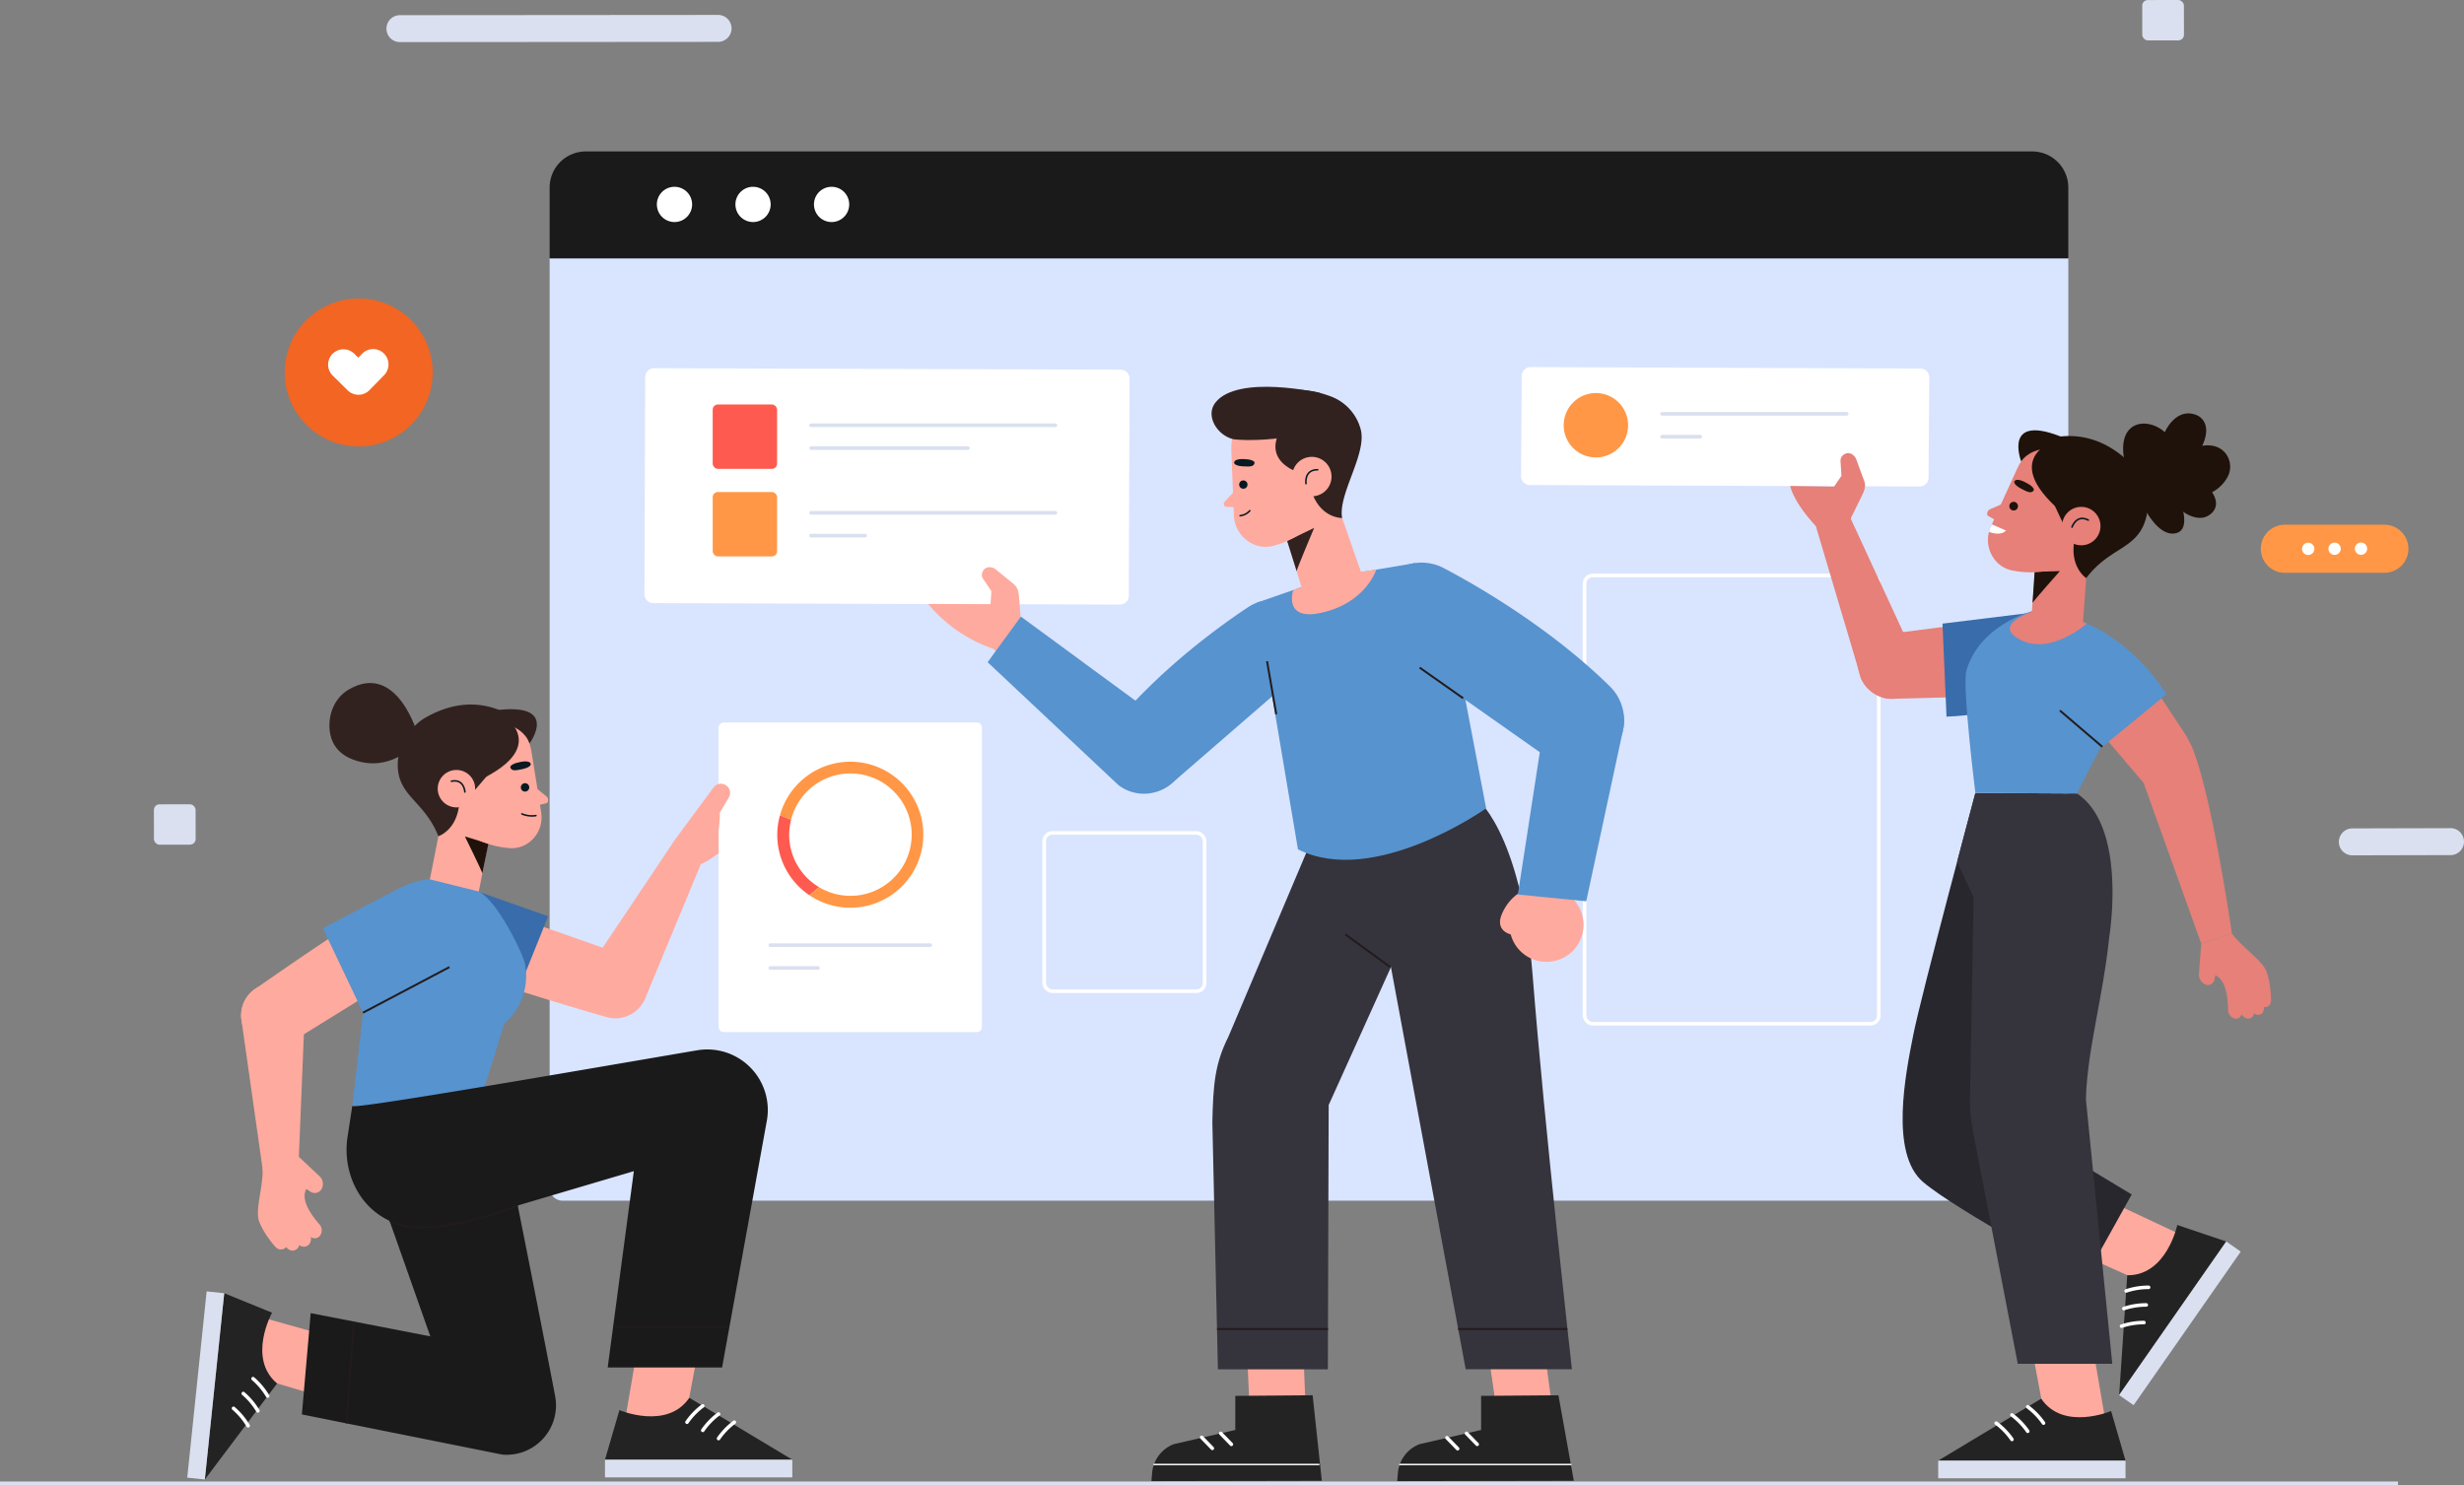 <svg xmlns="http://www.w3.org/2000/svg" width="709.239" height="427.528" viewBox="0 0 709.239 427.528"><rect x="0" y="0" width="709.239" height="427.528" fill="#808080" stroke="none"/><g transform="translate(-270.885 -132.525)"><g transform="translate(315.183 132.525)"><g transform="translate(113.909 43.601)"><path d="M0,0H437.144a0,0,0,0,1,0,0V267.6a3.741,3.741,0,0,1-3.741,3.741H3.741A3.741,3.741,0,0,1,0,267.6V0A0,0,0,0,1,0,0Z" transform="translate(0 30.731)" fill="#d9e4ff"/><path d="M10.4,0H426.739a10.4,10.4,0,0,1,10.4,10.4V30.8a0,0,0,0,1,0,0H0a0,0,0,0,1,0,0V10.4A10.4,10.4,0,0,1,10.4,0Z" fill="#1a1a1a"/><g transform="translate(30.868 10.185)"><path d="M385.11,167.2a5.072,5.072,0,1,1-5.072-5.072A5.072,5.072,0,0,1,385.11,167.2Z" transform="translate(-374.966 -162.133)" fill="#fff"/><path d="M397.555,167.2a5.071,5.071,0,1,1-5.072-5.072A5.072,5.072,0,0,1,397.555,167.2Z" transform="translate(-364.802 -162.133)" fill="#fff"/><path d="M410,167.2a5.071,5.071,0,1,1-5.07-5.072A5.07,5.07,0,0,1,410,167.2Z" transform="translate(-354.638 -162.133)" fill="#fff"/></g><g transform="translate(142.354 122.071)"><rect width="84.686" height="129.061" rx="2.346" transform="translate(155.54)" fill="none" stroke="#fff" stroke-miterlimit="10" stroke-width="1.046"/><rect width="46.173" height="45.583" rx="2.346" transform="translate(0 74.116)" fill="none" stroke="#fff" stroke-miterlimit="10" stroke-width="1.046"/></g></g><g transform="translate(0 0)"><g transform="translate(35.215 83.498)"><g transform="translate(0 0)"><g transform="translate(0)"><circle cx="21.303" cy="21.303" r="21.303" transform="translate(0 42.289) rotate(-83.002)" fill="#f26522"/></g><path d="M338.925,189.107a4.415,4.415,0,0,0-6.247.067l-1.126,1.148-1.157-1.141a4.418,4.418,0,1,0-6.2,6.3l4.3,4.235.024.029a4.417,4.417,0,0,0,6.247-.065l4.229-4.318A4.421,4.421,0,0,0,338.925,189.107Z" transform="translate(-307.943 -170.849)" fill="#fff"/></g><g transform="translate(571.235 67.565)"><path d="M664.675,229.53H636.029a6.924,6.924,0,0,1-6.923-6.925h0a6.923,6.923,0,0,1,6.923-6.923h28.646a6.924,6.924,0,0,1,6.925,6.923h0A6.926,6.926,0,0,1,664.675,229.53Z" transform="translate(-629.106 -215.682)" fill="#ff9746"/><g transform="translate(11.875 5.128)"><path d="M639.187,220.3a1.772,1.772,0,1,1-1.777-1.766A1.77,1.77,0,0,1,639.187,220.3Z" transform="translate(-635.643 -218.484)" fill="#fff"/><path d="M643.37,220.284a1.772,1.772,0,1,1-1.777-1.766A1.77,1.77,0,0,1,643.37,220.284Z" transform="translate(-632.227 -218.494)" fill="#fff"/><path d="M647.553,220.271a1.772,1.772,0,1,1-1.777-1.766A1.77,1.77,0,0,1,647.553,220.271Z" transform="translate(-628.811 -218.505)" fill="#fff"/></g></g></g><g transform="translate(0)"><path d="M673.624,271.53l-28.263.069a3.879,3.879,0,0,1-3.884-3.873h0a3.876,3.876,0,0,1,3.873-3.882l28.263-.071a3.877,3.877,0,0,1,3.882,3.873h0A3.877,3.877,0,0,1,673.624,271.53Z" transform="translate(-12.554 -25.347)" fill="#dae0ef"/><path d="M427.583,142.648,336,142.717a3.876,3.876,0,0,1-3.882-3.873h0a3.875,3.875,0,0,1,3.871-3.882l91.583-.071a3.877,3.877,0,0,1,3.882,3.873h0A3.877,3.877,0,0,1,427.583,142.648Z" transform="translate(-265.18 -130.594)" fill="#dae0ef"/><rect width="11.999" height="11.622" rx="1.61" transform="translate(572.32 0.016) rotate(-0.078)" fill="#dae0ef"/><rect width="11.999" height="11.622" rx="1.61" transform="translate(0 231.567) rotate(-0.08)" fill="#dae0ef"/></g></g></g><g transform="translate(270.885 238.204)"><g transform="translate(53.897 90.959)"><g transform="translate(40.922)"><path d="M356.345,270.62,352.9,288.2l-14.085-3.495,5.206-26.413Z" transform="translate(-310.236 -226.46)" fill="#ffaa9e"/><path d="M349.57,275.72c.06-.307-5.021-10.634-5.021-10.634l6.774,2.076Z" transform="translate(-305.55 -220.913)" fill="#1f120a"/><path d="M358.021,245.923s8.164.28,9.922,10.271c0,0,1.194,7.256,2.827,17.71.863,5.526-3.57,10.685-9.139,10.2a26.157,26.157,0,0,1-10.9-3.284l-5.2-3.72c-12.373-10.647-5.028-31.255,11.3-31.2C357.22,245.9,357.616,245.907,358.021,245.923Z" transform="translate(-309.814 -236.582)" fill="#ffaa9e"/><path d="M355.022,256.759l4.318,3.493c.816.521.783,1.9.105,2.067l-3.577.863Z" transform="translate(-296.998 -227.713)" fill="#ffaa9e"/><path d="M354.18,266.743s-6.024-23.373,16.362-16.219c0,0-11.855-12.685-29.338-2.176a17.01,17.01,0,0,0-7.232,11.743c-.863,10.413,7.361,11.232,11.63,22,0,0,5.2-1.62,5.984-9.134C351.77,271.2,354.18,266.743,354.18,266.743Z" transform="translate(-314.239 -237.984)" fill="#312220"/><path d="M341.17,259.362l5.532,7.75c28.6-10.782,11.93-21.245,11.93-21.245S335.941,242.255,341.17,259.362Z" transform="translate(-308.948 -236.868)" fill="#312220"/><path d="M352.526,254.813l-5.995,7.008-2.669-6.835Z" transform="translate(-306.11 -229.302)" fill="#312220"/><path d="M349.777,248.223s9.446.323,11.632,6.563c0,0,9.05-12.164-10.284-9.481C341.974,246.574,349.777,248.223,349.777,248.223Z" transform="translate(-303.813 -237.381)" fill="#312220"/><g transform="translate(31.179 25.032)"><path d="M340.251,260.2a5.384,5.384,0,1,0,5.11-5.642A5.383,5.383,0,0,0,340.251,260.2Z" transform="translate(-340.244 -254.549)" fill="#ffaa9e"/><path d="M346.3,259.482s-.193-3.9-3.891-3.1" transform="translate(-338.479 -253.141)" fill="none" stroke="#081921" stroke-linecap="round" stroke-linejoin="round" stroke-width="0.451"/></g><path d="M348.454,255.456s-5.944-21.1-19.963-12.718c-4.3,2.569-6.166,8.029-5.13,12.925.585,2.769,2.323,5.548,6.493,7.132,10.422,3.96,17.589-4.106,17.589-4.106Z" transform="translate(-323.081 -240.77)" fill="#312220"/><g transform="translate(52.058 22.559)"><path d="M354.5,253.4s2.807-.727,3.145.54c0,0,.207.859-2.256,1.441s-3.163.487-3.588-.283S353.157,253.622,354.5,253.4Z" transform="translate(-351.738 -253.188)" fill="#081921"/><path d="M353.414,257.779a1.212,1.212,0,1,0,1.322-1.13A1.235,1.235,0,0,0,353.414,257.779Z" transform="translate(-350.374 -250.365)" fill="#081921"/><path d="M357.62,262a7.38,7.38,0,0,1-4.042-.49" transform="translate(-350.235 -246.392)" fill="none" stroke="#081921" stroke-linecap="round" stroke-linejoin="round" stroke-width="0.451"/></g></g><g transform="translate(15.505 11.37)"><g transform="translate(52.239)"><g transform="translate(0 48.58)"><path d="M394.608,291.2l-45.359-15.964-9.214,17.754c17.95,6.987,48.687,15.732,48.687,15.732a9.243,9.243,0,0,0,11.933-7.216h0A9.244,9.244,0,0,0,394.608,291.2Z" transform="translate(-336.058 -272.576)" fill="#ffaa9e"/><path d="M346.751,299.865l17.172,6.16,10.059-25.049-18.219-6.434a13.438,13.438,0,0,0-17.116,8.111h0A13.44,13.44,0,0,0,346.751,299.865Z" transform="translate(-337.846 -273.771)" fill="#396caa"/></g><g transform="translate(46.524)"><path d="M381.006,311.221l16.015-38.639-7.517-6.92-25.211,37.664a9.242,9.242,0,0,0,5.771,12.694h0A9.241,9.241,0,0,0,381.006,311.221Z" transform="translate(-363.456 -231.813)" fill="#ffaa9e"/><g transform="translate(26.048)"><path d="M381.933,277.331s4.322-1.361,12.342-9.773l-9.147-7.712Z" transform="translate(-374.416 -236.562)" fill="#ffaa9e"/><g transform="translate(12.636)"><path d="M1.477,0H74.323A1.476,1.476,0,0,1,75.8,1.476V87.665a1.476,1.476,0,0,1-1.476,1.476H1.476A1.476,1.476,0,0,1,0,87.665V1.477A1.477,1.477,0,0,1,1.477,0Z" fill="#fff"/><g transform="translate(14.874 11.287)"><g transform="translate(2.003)"><path d="M397.472,267.341a17.481,17.481,0,0,1,.56-4.322c-1.068-.438-2.136-.874-3.206-1.3a20.9,20.9,0,0,0,8.476,23.035q1.4-1.169,2.79-2.311A17.583,17.583,0,0,1,397.472,267.341Z" transform="translate(-394.041 -246.317)" fill="#ff5a4f"/><path d="M414.712,253.242a21.046,21.046,0,0,0-20.239,15.4c1.07.423,2.138.859,3.206,1.3a17.617,17.617,0,1,1,8.06,19.427q-1.4,1.139-2.79,2.311a21.02,21.02,0,1,0,11.763-38.44Z" transform="translate(-393.688 -253.242)" fill="#ff9746"/></g><g transform="translate(0 52.811)"><line x2="46.052" fill="none" stroke="#dae0ef" stroke-linecap="round" stroke-linejoin="round" stroke-width="1.046"/><line x2="13.74" transform="translate(0 6.574)" stroke-width="1.046" stroke="#dae0ef" stroke-linecap="round" stroke-linejoin="round" fill="none"/></g></g></g><path d="M377.795,272.951,388.982,257.8a2.633,2.633,0,0,1,3.5-.674h0a2.633,2.633,0,0,1,.808,3.7l-2.509,4.236s.349,12.006-6.029,15.014Z" transform="translate(-377.795 -239.102)" fill="#ffaa9e"/></g></g></g><path d="M362.782,275.332h0c5.308,1.929,13.185,18.193,13.645,21a18.078,18.078,0,0,1-5.971,17.136L362.9,337.8l-36.192-.634,6.055-52.689c1.092-10.936,15.939-12.642,15.939-12.642Z" transform="translate(-294.705 -226.77)" fill="#5793ce"/><g transform="translate(0 47.034)"><g transform="translate(0 28.023)"><path d="M309.185,298.913l6.36,44.765,10.008-1.531,1.889-46.116a9.242,9.242,0,0,0-11.915-7.245h0A9.243,9.243,0,0,0,309.185,298.913Z" transform="translate(-309.089 -288.346)" fill="#ffaa9e"/><g transform="translate(4.835 49.342)"><path d="M329.636,321.878a3.074,3.074,0,0,1,.607,3.208,2.271,2.271,0,0,1-3.49,1.016l-1.048-.728c-.792,1.4-1.359,4.351,3.76,10.218a2.585,2.585,0,0,1,.051,3.392,1.955,1.955,0,0,1-2.438.336c-.038-.022-.073-.051-.109-.074a2.433,2.433,0,0,1-.552,2.158,1.952,1.952,0,0,1-2.438.336,2.258,2.258,0,0,1-.307-.213,2.243,2.243,0,0,1-.523,1,1.955,1.955,0,0,1-2.438.336,2.394,2.394,0,0,1-.627-.518c-.069-.076-.127-.153-.193-.231-.027.031-.045.067-.073.1a1.955,1.955,0,0,1-2.438.336,2.394,2.394,0,0,1-.627-.518,29.74,29.74,0,0,1-3.433-4.743l0,0-.038-.073a19.552,19.552,0,0,1-1.052-2.145c-1.513-3.283,1.068-9.879.881-15.728l9.753-3.831Z" transform="translate(-311.751 -315.507)" fill="#ffaa9e"/></g></g><g transform="translate(0)"><path d="M323.211,317.415l40.87-25.336-8.059-18.308c-16.695,9.606-42.774,28.076-42.774,28.076a9.244,9.244,0,0,0-1.858,13.821h0A9.243,9.243,0,0,0,323.211,317.415Z" transform="translate(-309.09 -272.225)" fill="#ffaa9e"/><g transform="translate(23.54)"><path d="M341.624,274.855l-19.576,10.253,11.545,24.317,21.975-11.592a13.439,13.439,0,0,0,4.52-18.393h0A13.44,13.44,0,0,0,341.624,274.855Z" transform="translate(-322.048 -272.92)" fill="#5793ce"/><line y1="13.126" x2="24.887" transform="translate(11.544 23.378)" fill="none" stroke="#211b1e" stroke-miterlimit="10" stroke-width="0.569"/></g></g></g></g><g transform="translate(0 105.492)"><g transform="translate(0 22.21)"><g transform="translate(0 47.449)"><path d="M309.987,358.075l25.154,7.493,2.819-17.257-27.682-7.763-1.348,12.946Z" transform="translate(-293.714 -334.443)" fill="#ffaa9e"/><g transform="translate(0 0)"><path d="M322.694,343.085s-7.226,13.065,1.446,20.377l-20.8,27.643,5.584-53.628Z" transform="translate(-298.278 -336.949)" fill="#232323"/><rect width="53.918" height="5.093" transform="translate(10.648 0.527) rotate(95.944)" fill="#dae0ef"/><path d="M315.184,356.021a20.312,20.312,0,0,0-4.205-5" transform="translate(-292.041 -325.893)" fill="none" stroke="#fff" stroke-linecap="round" stroke-linejoin="round" stroke-width="1.024"/><path d="M313.638,358.374a20.261,20.261,0,0,0-4.205-5" transform="translate(-293.304 -323.972)" fill="none" stroke="#fff" stroke-linecap="round" stroke-linejoin="round" stroke-width="1.024"/><path d="M312.092,360.728a20.248,20.248,0,0,0-4.205-5.007" transform="translate(-294.566 -322.05)" fill="none" stroke="#fff" stroke-linecap="round" stroke-linejoin="round" stroke-width="1.024"/></g></g><g transform="translate(32.996)"><path d="M376.176,311.067c.545,1.6,11.485,56.793,15.441,77.6A14.23,14.23,0,0,1,376.4,405.5l-57.683-11.565,2.54-29.155,34.43,6.685-14.041-39.809Z" transform="translate(-318.718 -311.067)" fill="#1a1a1a"/><line x1="2.149" y2="29.312" transform="translate(12.802 56.124)" fill="none" stroke="#211b1e" stroke-miterlimit="10" stroke-width="0.569"/></g></g><g transform="translate(45.859)"><g transform="translate(74.382 83.314)"><path d="M386.924,371.514l4.848-25.794L374.315,344.7,369.46,373.04h13.016Z" transform="translate(-364.526 -344.703)" fill="#ffaa9e"/><g transform="translate(0 16.976)"><path d="M370.9,357.6s13.743,5.833,20.117-3.548l29.647,17.823H366.744Z" transform="translate(-366.744 -354.048)" fill="#232323"/><rect width="53.918" height="5.093" transform="translate(0 17.823)" fill="#dae0ef"/><path d="M384.28,355.331a20.229,20.229,0,0,0-4.542,4.7" transform="translate(-356.133 -353)" fill="none" stroke="#fff" stroke-linecap="round" stroke-linejoin="round" stroke-width="1.024"/><path d="M386.781,356.625a20.269,20.269,0,0,0-4.543,4.7" transform="translate(-354.091 -351.944)" fill="none" stroke="#fff" stroke-linecap="round" stroke-linejoin="round" stroke-width="1.024"/><path d="M389.282,357.919a20.222,20.222,0,0,0-4.543,4.7" transform="translate(-352.049 -350.887)" fill="none" stroke="#fff" stroke-linecap="round" stroke-linejoin="round" stroke-width="1.024"/></g></g><path d="M327.444,315.116c.441,1.034,61.429-9.575,99.243-16.021a17.431,17.431,0,0,1,20.125,20.041L433.888,390.4H400.96l7.526-56.517-53.561,15.855c-21.511,3.969-30.9-12.306-28.853-25.658Z" transform="translate(-325.798 -298.841)" fill="#1a1a1a"/><line x1="33.241" transform="translate(76.718 79.874)" fill="none" stroke="#211b1e" stroke-miterlimit="10" stroke-width="0.569"/><path d="M369.483,323.577S343.907,334,332.637,328" transform="translate(-320.214 -278.641)" fill="none" stroke="#211b1e" stroke-miterlimit="10" stroke-width="0.569"/></g></g></g><g transform="translate(437.805)"><g transform="translate(109.846 122.605)"><g transform="translate(49.856 117.278)"><path d="M623.733,348.421,599.8,337.652l9.145-14.9,26.026,12.215-7.441,10.679Z" transform="translate(-599.798 -322.748)" fill="#ffaa9e"/><g transform="translate(12.47 7.108)"><path d="M623.4,326.661s-3.07,14.611-14.411,14.478l-2.325,34.514,30.823-44.238Z" transform="translate(-606.662 -326.661)" fill="#232323"/><rect width="53.918" height="5.093" transform="matrix(-0.572, 0.82, -0.82, -0.572, 35.001, 7.664)" fill="#dae0ef"/><path d="M607.774,337.582a20.267,20.267,0,0,1,6.455-1.039" transform="translate(-605.754 -318.591)" fill="none" stroke="#fff" stroke-linecap="round" stroke-linejoin="round" stroke-width="1.024"/><path d="M607.407,340.375a20.21,20.21,0,0,1,6.453-1.041" transform="translate(-606.053 -316.312)" fill="none" stroke="#fff" stroke-linecap="round" stroke-linejoin="round" stroke-width="1.024"/><path d="M607.039,343.165a20.264,20.264,0,0,1,6.454-1.039" transform="translate(-606.354 -314.032)" fill="none" stroke="#fff" stroke-linecap="round" stroke-linejoin="round" stroke-width="1.024"/></g></g><path d="M593.3,258.19s-15.545,58-17.832,69.442-6.861,34.31,2.745,42.545,46.511,27.983,46.511,27.983L638.3,373.786l-21.988-13.216Z" transform="translate(-572.353 -258.19)" fill="#28272d"/><g transform="translate(10.245)"><g transform="translate(0 157.423)"><path d="M597.523,371.659l-4.848-25.794,17.456-1.017,4.855,28.337H601.97Z" transform="translate(-566.003 -344.848)" fill="#ffaa9e"/><g transform="translate(0 16.975)"><path d="M627.757,357.742s-13.743,5.833-20.117-3.55l-29.647,17.825H631.91Z" transform="translate(-577.993 -354.192)" fill="#232323"/><rect width="53.918" height="5.093" transform="translate(53.918 22.916) rotate(180)" fill="#dae0ef"/><path d="M592.179,355.475a20.279,20.279,0,0,1,4.542,4.7" transform="translate(-566.409 -353.144)" fill="none" stroke="#fff" stroke-linecap="round" stroke-linejoin="round" stroke-width="1.024"/><path d="M589.678,356.769a20.263,20.263,0,0,1,4.543,4.7" transform="translate(-568.451 -352.088)" fill="none" stroke="#fff" stroke-linecap="round" stroke-linejoin="round" stroke-width="1.024"/><path d="M587.178,358.063a20.281,20.281,0,0,1,4.542,4.7" transform="translate(-570.492 -351.031)" fill="none" stroke="#fff" stroke-linecap="round" stroke-linejoin="round" stroke-width="1.024"/></g></g><path d="M624.773,299.689s5.333-31.667-9.288-41.339l-29.233-.16-5.27,19.885,4.741,10.1L584.71,345.7a48.438,48.438,0,0,0,.745,9.363l13,67.485h27.2l-7.59-76.109C618.391,332.437,623.035,316.759,624.773,299.689Z" transform="translate(-575.552 -258.19)" fill="#35333c"/></g></g><g transform="translate(96.505 70.735)"><path d="M598.313,252.407l-23.758.616a9.9,9.9,0,0,1-8.672-7.4h0c-1.461-5.7-1.686-9.884,4.142-10.729l27.249-3.531Z" transform="translate(-565.009 -228.23)" fill="#e68078"/><path d="M605.348,254.4s-10.006,4.505-25.52,5.152l-1.157-26.786,25.492-3.13Z" transform="translate(-553.853 -229.637)" fill="#396caa"/></g><g transform="translate(83.103 38.327)"><path d="M587.67,256.573,566.988,211.8l-9.355,1.508,14.843,49.968a9.919,9.919,0,0,0,17.234,1.272h0C591.675,261.588,589.25,259.75,587.67,256.573Z" transform="translate(-557.632 -211.797)" fill="#e68078"/></g><path d="M626.625,225.08l-112.183-.416a2.566,2.566,0,0,1-2.556-2.576l.209-28.833a2.566,2.566,0,0,1,2.576-2.556l112.181.418a2.564,2.564,0,0,1,2.558,2.574l-.209,28.833A2.566,2.566,0,0,1,626.625,225.08Z" transform="translate(-511.886 -190.699)" fill="#fff"/><g transform="translate(12.291 7.484)"><path d="M527.919,213.354h0a9.267,9.267,0,0,1-9.267-9.268h0a9.267,9.267,0,0,1,9.267-9.267h0a9.267,9.267,0,0,1,9.268,9.267h0A9.268,9.268,0,0,1,527.919,213.354Z" transform="translate(-518.652 -194.819)" fill="#ff9746"/><g transform="translate(28.317 5.98)"><line x2="53.138" fill="none" stroke="#dae0ef" stroke-linecap="round" stroke-linejoin="round" stroke-width="1.046"/><line x2="10.97" transform="translate(0 6.574)" stroke-width="1.046" stroke="#dae0ef" stroke-linecap="round" stroke-linejoin="round" fill="none"/></g></g><g transform="translate(77.488 24.781)"><path d="M571.254,224.562l3.808-7.741c.688-1.4,1.346-2.839.839-4.314l-2.347-6.4c-.376-1.094-1.953-2.44-3.524-1.384a2.042,2.042,0,0,0-1.012,1.809l.271,4.338-2.127,3.11-12.62-.191s.732,4.411,7.381,11.546l4.939,1.121,4.392-1.895Z" transform="translate(-554.541 -204.34)" fill="#e68078"/></g><path d="M603.8,229.016s-17.038,3.444-21.223,17.772c-1.273,4.358,2.583,35.226,2.583,35.226l29.233.16s4.936-9.919,10.237-19.632.894-21.658-7.424-29.267Z" transform="translate(-454.37 -159.409)" fill="#5793ce"/><g transform="translate(150.512 73.865)"><g transform="translate(24.528 29.267)"><path d="M610.846,259.69,629,310.34l8.823-2.923s-5.811-40.447-11.6-53.973a9.911,9.911,0,0,0-17.189-1.784h0C606.989,254.556,609.358,256.465,610.846,259.69Z" transform="translate(-608.241 -247.471)" fill="#e68078"/><g transform="translate(20.087 59.947)"><path d="M619.3,292.211a3.215,3.215,0,0,0,1.53,2.772,1.915,1.915,0,0,0,2.945-1.313l.26-1.172c1.37.578,3.533,2.462,3.659,9.915a2.643,2.643,0,0,0,2.013,2.58,1.629,1.629,0,0,0,1.831-1.2c.013-.038.017-.08.027-.12a2.408,2.408,0,0,0,1.671,1.293,1.628,1.628,0,0,0,1.831-1.2,2.318,2.318,0,0,0,.078-.343,2.086,2.086,0,0,0,.948.436,1.628,1.628,0,0,0,1.831-1.2,2.381,2.381,0,0,0,.107-.761c0-.1-.009-.191-.011-.287.036.007.069.022.105.029a1.628,1.628,0,0,0,1.831-1.2,2.374,2.374,0,0,0,.107-.761,30.773,30.773,0,0,0-.572-5.606l0,0-.018-.078a20.348,20.348,0,0,0-.594-2.238c-.97-3.368-6.676-6.787-10.084-11.294l-8.823,2.923Z" transform="translate(-619.299 -280.47)" fill="#e68078"/></g></g><path d="M618.091,239.316l11.452,17.271a9.907,9.907,0,0,1-.318,11.4h0c-3.522,4.72-6.634,7.517-10.951,3.511l-16.4-19.307Z" transform="translate(-588.911 -224.863)" fill="#e68078"/><path d="M607.063,231.36s12.943,4.689,22.957,20.313l-18.461,15.149-16.82-14.382Z" transform="translate(-594.739 -231.36)" fill="#5793ce"/><line x1="12.218" y1="10.446" transform="translate(4.601 25.015)" fill="none" stroke="#211b1e" stroke-miterlimit="10" stroke-width="0.569"/></g><g transform="translate(134.171 13.341)"><path d="M594.012,225.944l-1.37,18.354,15.008-1.048,1.93-26.162Z" transform="translate(-580.111 -182.49)" fill="#e68078"/><path d="M592.94,232.2c.023-.322,7.869-9.168,7.869-9.168l-7.275.213Z" transform="translate(-579.868 -177.633)" fill="#1f120a"/><path d="M606.939,202.737s-8.166-1.946-12.627,7.474c0,0-3.157,6.861-7.623,16.775-2.358,5.239.629,11.557,6.278,12.595a26.875,26.875,0,0,0,11.693-.287l6.158-2.269c15.156-7.179,13.49-29.593-2.694-33.989C607.738,202.931,607.344,202.831,606.939,202.737Z" transform="translate(-585.636 -194.345)" fill="#e68078"/><path d="M591.958,211.936l-5.23,2.285c-.95.292-1.294,1.673-.668,2.018l3.31,1.829Z" transform="translate(-585.744 -186.697)" fill="#e68078"/><path d="M604.369,224.992s12.329-21.512-11.793-20.52c0,0,15.2-9.339,29.654,5.831a17.473,17.473,0,0,1,3.969,13.6c-1.98,10.551-10.351,9.123-17.51,18.624,0,0-4.709-3.021-3.441-10.676C605.543,230.067,604.369,224.992,604.369,224.992Z" transform="translate(-580.165 -195.115)" fill="#1f120a"/><path d="M613.515,220.376l-7.59,6.171c-25.393-18.466-6.033-24.294-6.033-24.294S623.352,204.854,613.515,220.376Z" transform="translate(-579.957 -194.604)" fill="#1f120a"/><path d="M596.024,211.748l4.031,8.575,4.5-6.045Z" transform="translate(-577.349 -186.851)" fill="#1f120a"/><path d="M604.819,206.345s-9.446-2.251-13.308,3.335c0,0-5.655-14.515,12.767-6.594C613,206.835,604.819,206.345,604.819,206.345Z" transform="translate(-581.703 -195.855)" fill="#1f120a"/><g transform="translate(21.568 26.906)"><path d="M608.4,220.114a5.53,5.53,0,1,1-3.526-6.981A5.53,5.53,0,0,1,608.4,220.114Z" transform="translate(-597.617 -212.854)" fill="#e68078"/><path d="M599.191,217.178s1.254-3.809,4.7-2.013" transform="translate(-596.331 -211.359)" fill="none" stroke="#081921" stroke-linecap="round" stroke-linejoin="round" stroke-width="0.463"/></g><g transform="translate(0.538 19.123)"><g transform="translate(5.849)"><path d="M593.334,209.335s-2.583-1.482-3.263-.322c0,0-.438.8,1.844,2.042s3,1.344,3.631.7S594.6,209.927,593.334,209.335Z" transform="translate(-588.625 -208.57)" fill="#1f120a"/><path d="M591.732,213.554a1.245,1.245,0,1,1-1-1.481A1.267,1.267,0,0,1,591.732,213.554Z" transform="translate(-589.26 -205.723)" fill="#1f120a"/></g><path d="M586.87,215.627l4.069,1.768s-1.292,1.731-4.9.394A14.327,14.327,0,0,1,586.87,215.627Z" transform="translate(-586.04 -202.806)" fill="#fff"/></g><path d="M608.226,213.846h0c-3.408-11.612,3.228-14.611,8.7-11.984a10.1,10.1,0,0,1,2.362,1.577s3.232-7.483,9.339-4.825c0,0,4.67,1.835,1.428,8.774,0,0,4.24-1.043,6.78,2.222a6.277,6.277,0,0,1,.583,6.623,10.829,10.829,0,0,1-4.533,4.509s3.1,4.04-.928,6.642c-3.277,2.116-7.377-1.035-7.377-1.035s1.333,4.936-1.617,6.031-6.582-1.173-10.041-7.971A84.758,84.758,0,0,1,608.226,213.846Z" transform="translate(-568.146 -198.043)" fill="#1f120a"/><path d="M603.822,229.824l7.648,3.45s-10.257,9.145-19,4.71c-9.475-4.8,5.6-8.969,5.6-8.969Z" transform="translate(-582.806 -172.749)" fill="#e68078"/></g></g><g transform="translate(185.503 0.322)"><g transform="translate(145.916 123.213)"><g transform="translate(0 157.869)"><path d="M468.433,346.378l.7,14.933h16.139l-.644-15.706Z" transform="translate(-440.984 -345.605)" fill="#ffaa9e"/><g transform="translate(0 14.614)"><path d="M477.473,353.821v9.819L459.8,367.712a9.757,9.757,0,0,0-6.28,8.433l-.194,2.218,49.052-.093-2.643-24.621Z" transform="translate(-453.323 -353.65)" fill="#232323"/><line x2="47.472" transform="translate(0.735 19.928)" stroke-width="0.407" stroke="#fff" stroke-linecap="round" stroke-linejoin="round" fill="none"/><line x2="3.076" y2="3.166" transform="translate(14.467 12.11)" stroke-width="1.024" stroke="#fff" stroke-linecap="round" stroke-linejoin="round" fill="none"/><line x2="3.075" y2="3.166" transform="translate(19.946 10.963)" stroke-width="1.024" stroke="#fff" stroke-linecap="round" stroke-linejoin="round" fill="none"/></g></g><g transform="translate(17.548)"><path d="M467.6,327.958,496.912,258.7l26.217,29.841-26.666,59.082-.236,76.08H464.582l-1.6-71.106C463.221,341.8,463.688,335.73,467.6,327.958Z" transform="translate(-462.983 -258.702)" fill="#35333c"/><line x1="31.942" transform="translate(1.338 153.41)" fill="none" stroke="#211b1e" stroke-miterlimit="10" stroke-width="0.569"/></g><g transform="translate(55.816)"><g transform="translate(14.937 158.255)"><path d="M506.593,346.59l2.13,14.547h16.138l-2.076-15.32Z" transform="translate(-480.575 -345.818)" fill="#ffaa9e"/><g transform="translate(0 14.228)"><path d="M516.423,353.821v9.819l-17.676,4.073a9.762,9.762,0,0,0-6.282,8.433l-.194,2.218,50.836-.093L538.68,353.65Z" transform="translate(-492.271 -353.65)" fill="#232323"/><line x2="49.255" transform="translate(0.737 19.928)" stroke-width="0.407" stroke="#fff" stroke-linecap="round" stroke-linejoin="round" fill="none"/><line x2="3.076" y2="3.166" transform="translate(14.318 12.219)" stroke-width="1.024" stroke="#fff" stroke-linecap="round" stroke-linejoin="round" fill="none"/><line x2="3.075" y2="3.166" transform="translate(19.947 10.963)" stroke-width="1.024" stroke="#fff" stroke-linecap="round" stroke-linejoin="round" fill="none"/></g></g><path d="M518.817,258.7s13.523,9.114,16.893,52.1S546.976,423.7,546.976,423.7H516.4L486.866,264.8Z" transform="translate(-481.748 -258.702)" fill="#35333c"/><line x1="31.43" transform="translate(32.476 153.41)" fill="none" stroke="#211b1e" stroke-miterlimit="10" stroke-width="0.569"/><line x1="12.88" y1="9.399" transform="translate(0 39.783)" fill="none" stroke="#211b1e" stroke-miterlimit="10" stroke-width="0.569"/></g></g><path d="M487.245,229.617c-7.652,5.057-24.928,17.416-38.521,33.734A11.923,11.923,0,0,0,450,279.946h0a11.907,11.907,0,0,0,15.941-.205l36.056-31.255a12.015,12.015,0,0,0,.894-16.722h0A11.993,11.993,0,0,0,487.245,229.617Z" transform="translate(-313.428 -160.854)" fill="#5793ce"/><path d="M509.842,258.932l-134.286-.418A2.564,2.564,0,0,1,373,255.94l.209-62.506a2.567,2.567,0,0,1,2.576-2.558l134.284.418a2.569,2.569,0,0,1,2.558,2.576l-.211,62.506A2.564,2.564,0,0,1,509.842,258.932Z" transform="translate(-373 -190.876)" fill="#fff"/><g transform="translate(19.639 10.45)"><rect width="18.535" height="18.535" rx="1.488" fill="#ff5a4f"/><g transform="translate(28.317 5.98)"><line x2="70.327" fill="none" stroke="#dae0ef" stroke-linecap="round" stroke-linejoin="round" stroke-width="1.046"/><line x2="45.147" transform="translate(0 6.574)" stroke-width="1.046" stroke="#dae0ef" stroke-linecap="round" stroke-linejoin="round" fill="none"/></g><g transform="translate(0 25.201)"><rect width="18.535" height="18.535" rx="1.488" fill="#ff9746"/><g transform="translate(28.317 5.98)"><line x2="70.327" fill="none" stroke="#dae0ef" stroke-linecap="round" stroke-linejoin="round" stroke-width="1.046"/><line x2="15.575" transform="translate(0 6.574)" stroke-width="1.046" stroke="#dae0ef" stroke-linecap="round" stroke-linejoin="round" fill="none"/></g></g></g><g transform="translate(81.669 57.294)"><path d="M444.819,240.087l-.67-8.6c-.122-1.555-.289-3.128-1.477-4.138l-5.283-4.311c-.879-.748-2.923-1.1-3.737.6a2.048,2.048,0,0,0,.051,2.073l2.445,3.593-.245,3.76L417.957,233A41.985,41.985,0,0,0,436.7,245.911l9.724,9.8,8.276-9.477Z" transform="translate(-417.957 -222.415)" fill="#ffaa9e"/></g><path d="M479.474,261.473,436.95,230.244l-9.575,13.132,37.633,35.357c7.081,5.443,17.688,1.515,18.911-7h0A10.829,10.829,0,0,0,479.474,261.473Z" transform="translate(-328.597 -158.728)" fill="#5793ce"/><g transform="translate(176.155 56.11)"><path d="M495.471,225.162l20.172-3.4,10.832,20.306,9.606,50.3s-32.268,22.875-54.168,11.8l-11.944-70.957,12.8-4.46Z" transform="translate(-469.969 -221.763)" fill="#5793ce"/><line x2="2.646" y2="15.273" transform="translate(3.047 28.244)" fill="none" stroke="#211b1e" stroke-miterlimit="10" stroke-width="0.569"/></g><g transform="translate(209.911 55.975)"><g transform="translate(36.341 34.274)"><g transform="translate(0 59.022)"><path d="M530.08,288.984a10.66,10.66,0,1,0-14.46,4.264A10.658,10.658,0,0,0,530.08,288.984Z" transform="translate(-507.331 -272.901)" fill="#ffaa9e"/><path d="M511.651,286.783s-4.763-.965-2.472-6.067,8.073-10.427,17.865-6.048Z" transform="translate(-508.556 -273.046)" fill="#ffaa9e"/></g><g transform="translate(5.146)"><path d="M519.353,250.208l-7.964,51.632,19.685,1.935,10.705-49.853a11.368,11.368,0,0,0-15.292-12.584h0A11.369,11.369,0,0,0,519.353,250.208Z" transform="translate(-511.389 -240.556)" fill="#5793ce"/></g></g><path d="M508.679,223.255c9.31,4.887,30.433,16.991,47.819,34.032a13.67,13.67,0,0,1,.461,19.073h0a13.646,13.646,0,0,1-18.2,1.6l-44.721-31.487a13.771,13.771,0,0,1-2.947-18.967h0A13.746,13.746,0,0,1,508.679,223.255Z" transform="translate(-488.551 -221.689)" fill="#5793ce"/><line x1="12.532" y1="8.824" transform="translate(13.218 30.229)" fill="none" stroke="#211b1e" stroke-miterlimit="10" stroke-width="0.569"/></g><g transform="translate(163.232 5.352)"><path d="M474.5,224.525l5.767,18.671,16.906-5.3-10.427-29.882Z" transform="translate(-453.345 -182.235)" fill="#ffaa9e"/><path d="M477.571,228.667c-.125-.305,5.041-12.484,5.041-12.484l-7.779,3.753Z" transform="translate(-453.074 -175.562)" fill="#312220"/><path d="M474.13,197.151s-8.384,1.978-8.135,12.673c0,0,.267,7.748.739,18.9.251,5.89,5.9,10.309,11.561,8.656a27.573,27.573,0,0,0,10.591-5.65l4.6-4.919c10.591-13.568-1.264-33.357-18.133-29.929Q474.754,197,474.13,197.151Z" transform="translate(-460.296 -191.647)" fill="#ffaa9e"/><path d="M468.635,209.9l-3.619,3.926a.86.86,0,0,0,.6,1.442l3.878.154Z" transform="translate(-461.278 -180.694)" fill="#ffaa9e"/><g transform="translate(6.486 20.802)"><path d="M469.405,205.3s-2.849-.269-2.979,1.016c0,0-.067.87,2.423,1.052s3.155-.018,3.448-.834S470.75,205.309,469.405,205.3Z" transform="translate(-466.426 -205.273)" fill="#081921"/><path d="M469.595,209.594a1.2,1.2,0,1,1-1.464-.9A1.217,1.217,0,0,1,469.595,209.594Z" transform="translate(-465.761 -202.507)" fill="#081921"/><path d="M467.377,214.9a4.282,4.282,0,0,0,2.8-1.441" transform="translate(-465.649 -198.587)" fill="none" stroke="#081921" stroke-linecap="round" stroke-linejoin="round" stroke-width="0.445"/></g><path d="M485.865,217.294s9.6-23.276-18.862-14.119c0,0,8.8-13.812,26.861-6.952a13.925,13.925,0,0,1,8.571,9.6c1.715,7.083-6.643,18.609-5.379,25.374,0,0-6.285.187-8.84-7.773C487.65,221.656,485.865,217.294,485.865,217.294Z" transform="translate(-459.468 -193.422)" fill="#312220"/><path d="M494.073,195.6s-23.614-5.452-30.1,2.756c-2.974,3.762.409,9.363,5.059,10.536l.1.025s8.751,1.308,23.789-2.164C495.9,206.064,494.073,195.6,494.073,195.6Z" transform="translate(-462.855 -193.822)" fill="#312220"/><path d="M474.887,202.291s-7.94,10.267,8.564,14.062l6.1-10.415-4.06-8.048Z" transform="translate(-454.589 -190.499)" fill="#312220"/><g transform="translate(23.183 20.177)"><path d="M486.909,209.77a5.676,5.676,0,1,1-6.451-4.778A5.677,5.677,0,0,1,486.909,209.77Z" transform="translate(-475.617 -204.929)" fill="#ffaa9e"/><path d="M477.83,210.98s-.607-4.071,3.381-4.009" transform="translate(-473.838 -203.263)" fill="none" stroke="#081921" stroke-linecap="round" stroke-linejoin="round" stroke-width="0.445"/></g><path d="M475.981,228.69a123.364,123.364,0,0,1,23.883-5.909s-2.738,9.121-14.922,12.246S475.981,228.69,475.981,228.69Z" transform="translate(-452.452 -170.174)" fill="#ffaa9e"/></g></g><line x2="690.244" transform="translate(0 321.349)" fill="none" stroke="#dae0ef" stroke-miterlimit="10" stroke-width="1"/></g></g></svg>